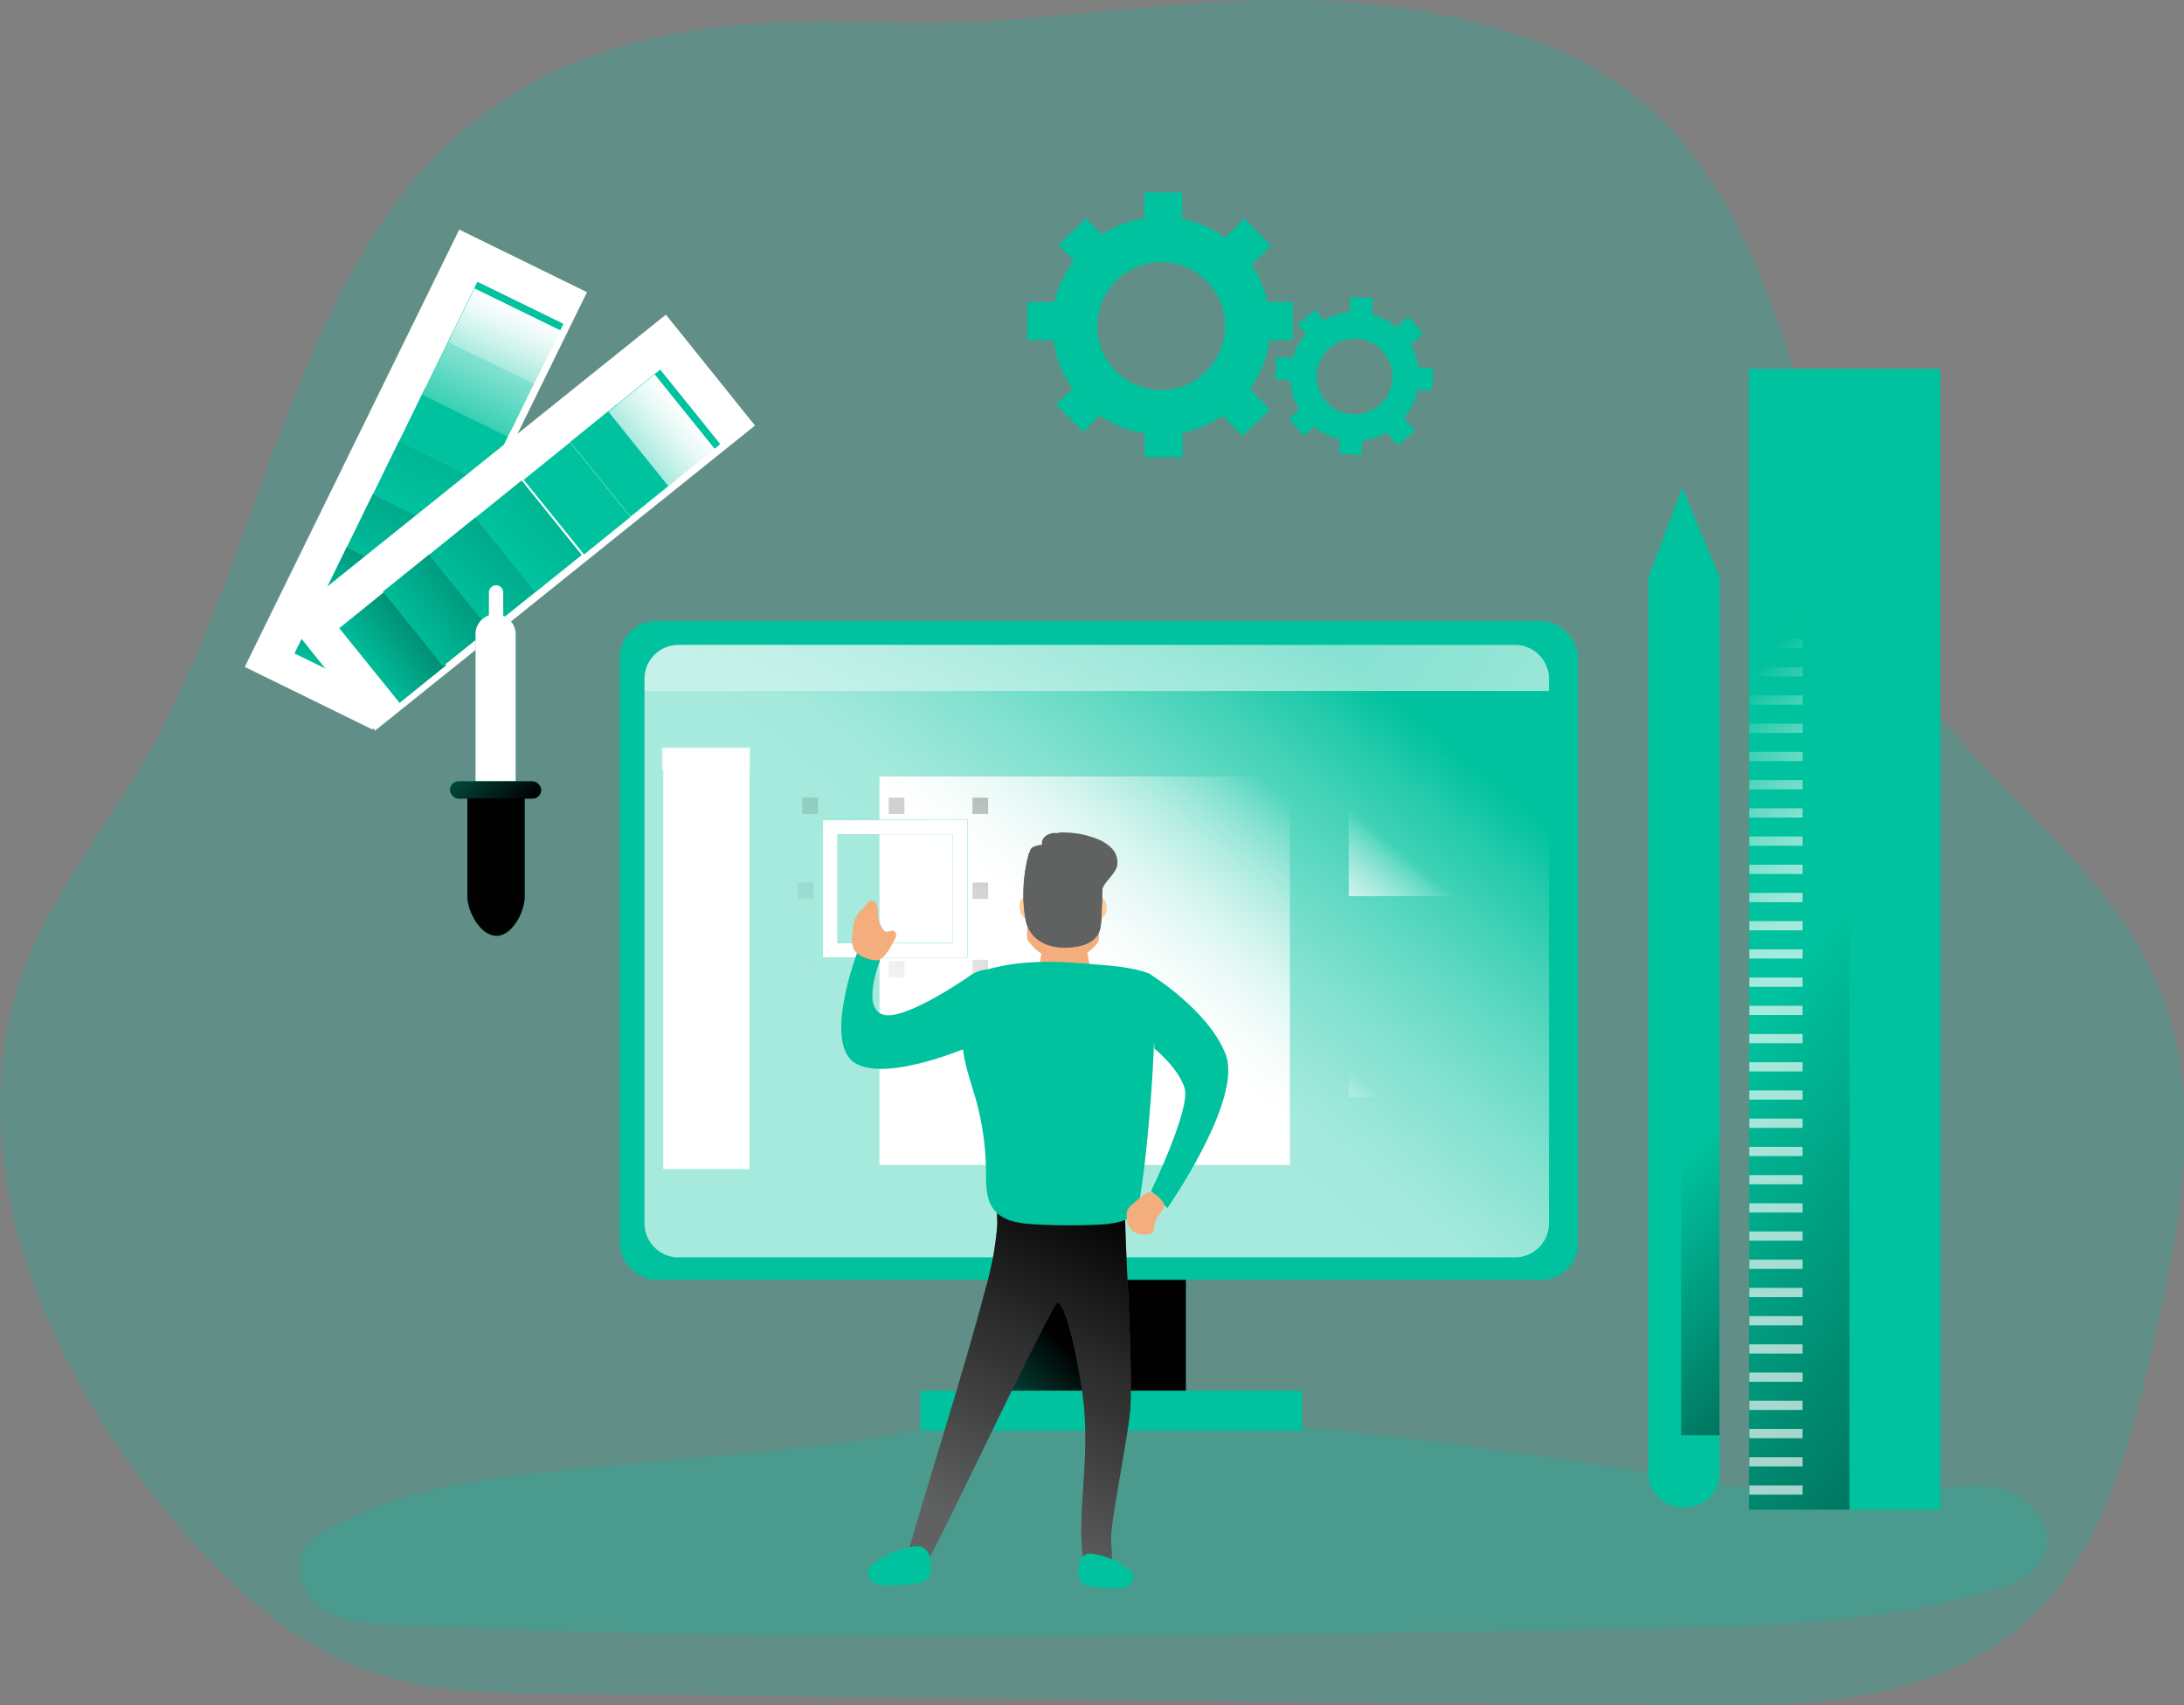 <svg xmlns:inkscape="http://www.inkscape.org/namespaces/inkscape" xmlns:sodipodi="http://sodipodi.sourceforge.net/DTD/sodipodi-0.dtd" xmlns:xlink="http://www.w3.org/1999/xlink" xmlns="http://www.w3.org/2000/svg" xmlns:svg="http://www.w3.org/2000/svg" xmlns:rdf="http://www.w3.org/1999/02/22-rdf-syntax-ns#" xmlns:cc="http://creativecommons.org/ns#" xmlns:dc="http://purl.org/dc/elements/1.1/" id="Layer_1" data-name="Layer 1" viewBox="0 0 512 399.814" data-imageid="designer-monochromatic-82383" class="illustrations_image" sodipodi:docname="03_service_copy.svg" width="512" height="399.814" inkscape:version="1.1.2 (0a00cf5339, 2022-02-04)"><rect x="0" y="0" width="512" height="399.814" fill="#808080" stroke="none"/><defs id="defs109"><linearGradient id="linear-gradient" x1="91.19" y1="302.68" x2="146" y2="261.27" gradientTransform="rotate(38.84,242.587,236.49)" gradientUnits="userSpaceOnUse"><stop offset="0" stop-color="#010101" stop-opacity="0" id="stop2"></stop><stop offset="0.95" stop-color="#010101" id="stop4"></stop></linearGradient><linearGradient id="linear-gradient-2" x1="101.96" y1="293.8" x2="180.55" y2="236.35" gradientTransform="rotate(38.84,257.776,217.566)" xlink:href="#linear-gradient"></linearGradient><linearGradient id="linear-gradient-3" x1="114.75" y1="285.62" x2="230.53" y2="172.13" gradientTransform="rotate(38.84,272.97,198.656)" xlink:href="#linear-gradient"></linearGradient><linearGradient id="linear-gradient-4" x1="129.85" y1="272.66" x2="302.91" y2="113.71" gradientTransform="rotate(38.84,288.164,179.745)" gradientUnits="userSpaceOnUse"><stop offset="0" stop-color="#010101" stop-opacity="0" id="stop9"></stop><stop offset="0.36" stop-color="#010101" stop-opacity="0.36" id="stop11"></stop><stop offset="0.95" stop-color="#010101" id="stop13"></stop></linearGradient><linearGradient id="linear-gradient-5" x1="144.04" y1="261.09" x2="243.17" y2="179.94" gradientTransform="rotate(38.84,316.801,144.329)" gradientUnits="userSpaceOnUse"><stop offset="0" stop-color="#fff" stop-opacity="0" id="stop16"></stop><stop offset="0.07" stop-color="#fff" stop-opacity="0.22" id="stop18"></stop><stop offset="0.16" stop-color="#fff" stop-opacity="0.45" id="stop20"></stop><stop offset="0.25" stop-color="#fff" stop-opacity="0.65" id="stop22"></stop><stop offset="0.33" stop-color="#fff" stop-opacity="0.8" id="stop24"></stop><stop offset="0.4" stop-color="#fff" stop-opacity="0.91" id="stop26"></stop><stop offset="0.46" stop-color="#fff" stop-opacity="0.98" id="stop28"></stop><stop offset="0.51" stop-color="#fff" id="stop30"></stop></linearGradient><linearGradient id="linear-gradient-6" x1="149.21" y1="257.97" x2="203.49" y2="211.09" gradientTransform="rotate(38.84,331.99,125.404)" xlink:href="#linear-gradient-5"></linearGradient><linearGradient id="linear-gradient-7" x1="281.09" y1="352.88" x2="288.14" y2="293.67" xlink:href="#linear-gradient"></linearGradient><linearGradient id="linear-gradient-8" x1="286.55" y1="163.37" x2="283.73" y2="377.68" xlink:href="#linear-gradient-5"></linearGradient><linearGradient id="linear-gradient-9" x1="281.79" y1="345.2" x2="284.96" y2="409.44" xlink:href="#linear-gradient"></linearGradient><linearGradient id="linear-gradient-10" x1="423.51" y1="258.04" x2="567.32" y2="269.67" xlink:href="#linear-gradient"></linearGradient><linearGradient id="linear-gradient-11" x1="427.71" y1="137.08" x2="442.37" y2="138.14" xlink:href="#linear-gradient-5"></linearGradient><linearGradient id="linear-gradient-12" x1="431.4" y1="129.69" x2="436.47" y2="130.05" xlink:href="#linear-gradient"></linearGradient><linearGradient id="linear-gradient-13" x1="433.31" y1="357" x2="434.11" y2="388.72" xlink:href="#linear-gradient"></linearGradient><linearGradient id="linear-gradient-14" x1="447.88" y1="393.39" x2="415.89" y2="424.05" xlink:href="#linear-gradient"></linearGradient><linearGradient id="linear-gradient-15" x1="426.59" y1="242.89" x2="681.94" y2="234.96" xlink:href="#linear-gradient"></linearGradient><linearGradient id="linear-gradient-16" x1="442.96" y1="100.87" x2="543.64" y2="97.74" xlink:href="#linear-gradient-5"></linearGradient><linearGradient id="linear-gradient-17" x1="442.96" y1="108.14" x2="543.64" y2="105.01" xlink:href="#linear-gradient-5"></linearGradient><linearGradient id="linear-gradient-18" x1="442.96" y1="115.41" x2="543.64" y2="112.28" xlink:href="#linear-gradient-5"></linearGradient><linearGradient id="linear-gradient-19" x1="442.96" y1="122.68" x2="543.64" y2="119.55" xlink:href="#linear-gradient-5"></linearGradient><linearGradient id="linear-gradient-20" x1="442.96" y1="129.95" x2="543.64" y2="126.82" xlink:href="#linear-gradient-5"></linearGradient><linearGradient id="linear-gradient-21" x1="442.96" y1="137.21" x2="543.64" y2="134.09" xlink:href="#linear-gradient-5"></linearGradient><linearGradient id="linear-gradient-22" x1="442.96" y1="144.48" x2="543.64" y2="141.36" xlink:href="#linear-gradient-5"></linearGradient><linearGradient id="linear-gradient-23" x1="442.96" y1="151.75" x2="543.64" y2="148.63" xlink:href="#linear-gradient-5"></linearGradient><linearGradient id="linear-gradient-24" x1="442.96" y1="159.02" x2="543.64" y2="155.9" xlink:href="#linear-gradient-5"></linearGradient><linearGradient id="linear-gradient-25" x1="442.96" y1="166.29" x2="543.64" y2="163.16" xlink:href="#linear-gradient-5"></linearGradient><linearGradient id="linear-gradient-26" x1="442.96" y1="173.56" x2="543.64" y2="170.43" xlink:href="#linear-gradient-5"></linearGradient><linearGradient id="linear-gradient-27" x1="442.96" y1="180.83" x2="543.64" y2="177.7" xlink:href="#linear-gradient-5"></linearGradient><linearGradient id="linear-gradient-28" x1="442.96" y1="188.1" x2="543.64" y2="184.97" xlink:href="#linear-gradient-5"></linearGradient><linearGradient id="linear-gradient-29" x1="442.96" y1="195.37" x2="543.64" y2="192.24" xlink:href="#linear-gradient-5"></linearGradient><linearGradient id="linear-gradient-30" x1="442.96" y1="202.64" x2="543.64" y2="199.51" xlink:href="#linear-gradient-5"></linearGradient><linearGradient id="linear-gradient-31" x1="442.96" y1="209.91" x2="543.64" y2="206.78" xlink:href="#linear-gradient-5"></linearGradient><linearGradient id="linear-gradient-32" x1="442.96" y1="217.18" x2="543.64" y2="214.05" xlink:href="#linear-gradient-5"></linearGradient><linearGradient id="linear-gradient-33" x1="442.96" y1="224.45" x2="543.64" y2="221.32" xlink:href="#linear-gradient-5"></linearGradient><linearGradient id="linear-gradient-34" x1="442.96" y1="231.71" x2="543.64" y2="228.59" xlink:href="#linear-gradient-5"></linearGradient><linearGradient id="linear-gradient-35" x1="442.96" y1="238.98" x2="543.64" y2="235.86" xlink:href="#linear-gradient-5"></linearGradient><linearGradient id="linear-gradient-36" x1="442.96" y1="246.25" x2="543.64" y2="243.13" xlink:href="#linear-gradient-5"></linearGradient><linearGradient id="linear-gradient-37" x1="442.96" y1="253.52" x2="543.64" y2="250.4" xlink:href="#linear-gradient-5"></linearGradient><linearGradient id="linear-gradient-38" x1="442.96" y1="260.79" x2="543.64" y2="257.67" xlink:href="#linear-gradient-5"></linearGradient><linearGradient id="linear-gradient-39" x1="442.96" y1="268.06" x2="543.64" y2="264.93" xlink:href="#linear-gradient-5"></linearGradient><linearGradient id="linear-gradient-40" x1="442.96" y1="275.33" x2="543.64" y2="272.2" xlink:href="#linear-gradient-5"></linearGradient><linearGradient id="linear-gradient-41" x1="442.96" y1="282.6" x2="543.64" y2="279.47" xlink:href="#linear-gradient-5"></linearGradient><linearGradient id="linear-gradient-42" x1="442.96" y1="289.87" x2="543.64" y2="286.74" xlink:href="#linear-gradient-5"></linearGradient><linearGradient id="linear-gradient-43" x1="442.96" y1="297.14" x2="543.64" y2="294.01" xlink:href="#linear-gradient-5"></linearGradient><linearGradient id="linear-gradient-44" x1="442.96" y1="304.41" x2="543.64" y2="301.28" xlink:href="#linear-gradient-5"></linearGradient><linearGradient id="linear-gradient-45" x1="442.96" y1="311.68" x2="543.64" y2="308.55" xlink:href="#linear-gradient-5"></linearGradient><linearGradient id="linear-gradient-46" x1="442.96" y1="318.95" x2="543.64" y2="315.82" xlink:href="#linear-gradient-5"></linearGradient><linearGradient id="linear-gradient-47" x1="442.96" y1="326.22" x2="543.64" y2="323.09" xlink:href="#linear-gradient-5"></linearGradient><linearGradient id="linear-gradient-48" x1="442.96" y1="333.48" x2="543.64" y2="330.36" xlink:href="#linear-gradient-5"></linearGradient><linearGradient id="linear-gradient-49" x1="442.96" y1="340.75" x2="543.64" y2="337.63" xlink:href="#linear-gradient-5"></linearGradient><linearGradient id="linear-gradient-50" x1="442.96" y1="348.02" x2="543.64" y2="344.9" xlink:href="#linear-gradient-5"></linearGradient><linearGradient id="linear-gradient-51" x1="442.96" y1="355.29" x2="543.64" y2="352.17" xlink:href="#linear-gradient-5"></linearGradient><linearGradient id="linear-gradient-52" x1="442.96" y1="362.56" x2="543.64" y2="359.44" xlink:href="#linear-gradient-5"></linearGradient><linearGradient id="linear-gradient-53" x1="442.96" y1="369.83" x2="543.64" y2="366.7" xlink:href="#linear-gradient-5"></linearGradient><linearGradient id="linear-gradient-54" x1="442.96" y1="377.1" x2="543.64" y2="373.97" xlink:href="#linear-gradient-5"></linearGradient><linearGradient id="linear-gradient-55" x1="442.96" y1="384.37" x2="543.64" y2="381.24" xlink:href="#linear-gradient-5"></linearGradient><linearGradient id="linear-gradient-56" x1="39.44" y1="206.38" x2="1737.77" y2="153.63" xlink:href="#linear-gradient-5"></linearGradient><linearGradient id="linear-gradient-57" x1="180.65" y1="162.61" x2="183.82" y2="361.93" xlink:href="#linear-gradient-5"></linearGradient><linearGradient id="linear-gradient-58" x1="280.34" y1="181.75" x2="278.56" y2="317.15" xlink:href="#linear-gradient-5"></linearGradient><linearGradient id="linear-gradient-59" x1="252.08" y1="269.03" x2="258.77" y2="-2.71" xlink:href="#linear-gradient"></linearGradient><linearGradient id="linear-gradient-60" x1="251.59" y1="269.02" x2="258.28" y2="-2.72" xlink:href="#linear-gradient"></linearGradient><linearGradient id="linear-gradient-61" x1="207.09" y1="267.92" x2="213.79" y2="-3.82" xlink:href="#linear-gradient"></linearGradient><linearGradient id="linear-gradient-62" x1="206.6" y1="267.91" x2="213.3" y2="-3.83" xlink:href="#linear-gradient"></linearGradient><linearGradient id="linear-gradient-63" x1="251.05" y1="269.01" x2="257.75" y2="-2.73" xlink:href="#linear-gradient"></linearGradient><linearGradient id="linear-gradient-64" x1="207.2" y1="267.93" x2="213.89" y2="-3.81" xlink:href="#linear-gradient"></linearGradient><linearGradient id="linear-gradient-65" x1="229.48" y1="268.47" x2="236.18" y2="-3.26" xlink:href="#linear-gradient"></linearGradient><linearGradient id="linear-gradient-66" x1="230.52" y1="268.5" x2="237.22" y2="-3.24" xlink:href="#linear-gradient"></linearGradient><linearGradient id="linear-gradient-67" x1="227.11" y1="250.42" x2="344.74" y2="348.22" xlink:href="#linear-gradient-5"></linearGradient><linearGradient id="linear-gradient-68" x1="371.69" y1="174.65" x2="370.84" y2="238.96" xlink:href="#linear-gradient-5"></linearGradient><linearGradient id="linear-gradient-69" x1="371.69" y1="226.46" x2="370.84" y2="290.77" xlink:href="#linear-gradient-5"></linearGradient><linearGradient id="linear-gradient-70" x1="181.92" y1="191.35" x2="181.81" y2="199.68" xlink:href="#linear-gradient-5"></linearGradient><linearGradient id="linear-gradient-71" x1="95.3" y1="199.15" x2="150.1" y2="157.73" gradientTransform="rotate(38.84,103.064,193.244)" xlink:href="#linear-gradient"></linearGradient><linearGradient id="linear-gradient-72" x1="106.06" y1="190.27" x2="184.66" y2="132.82" gradientTransform="rotate(38.84,114.952,183.727)" xlink:href="#linear-gradient"></linearGradient><linearGradient id="linear-gradient-73" x1="118.85" y1="182.09" x2="234.63" y2="68.6" gradientTransform="rotate(38.84,126.846,174.224)" xlink:href="#linear-gradient"></linearGradient><linearGradient id="linear-gradient-74" x1="133.96" y1="169.13" x2="307.01" y2="10.17" gradientTransform="rotate(38.84,138.734,164.708)" xlink:href="#linear-gradient-4"></linearGradient><linearGradient id="linear-gradient-75" x1="148.35" y1="128.74" x2="232.52" y2="59.83" xlink:href="#linear-gradient-5"></linearGradient><linearGradient id="linear-gradient-76" x1="153.32" y1="154.43" x2="207.59" y2="107.56" gradientTransform="rotate(38.84,173.018,137.393)" xlink:href="#linear-gradient-5"></linearGradient><linearGradient id="linear-gradient-77" x1="126.16" y1="213.1" x2="144.93" y2="213.63" xlink:href="#linear-gradient-5"></linearGradient><linearGradient id="linear-gradient-78" x1="103.09" y1="200.75" x2="151.73" y2="206.3" xlink:href="#linear-gradient"></linearGradient><linearGradient id="linear-gradient-79" x1="103.9" y1="246.5" x2="151.95" y2="251.98" xlink:href="#linear-gradient"></linearGradient><linearGradient id="linear-gradient-80" x1="266.18" y1="394.35" x2="246.09" y2="300.95" xlink:href="#linear-gradient"></linearGradient><linearGradient id="linear-gradient-81" x1="301.35" y1="376.83" x2="220.46" y2="443.97" xlink:href="#linear-gradient"></linearGradient><linearGradient inkscape:collect="always" xlink:href="#linear-gradient" id="linearGradient1319" gradientUnits="userSpaceOnUse" gradientTransform="rotate(38.84,242.587,236.49)" x1="91.19" y1="302.68" x2="146" y2="261.27"></linearGradient><linearGradient inkscape:collect="always" xlink:href="#linear-gradient-4" id="linearGradient1321" gradientUnits="userSpaceOnUse" gradientTransform="rotate(38.84,288.164,179.745)" x1="129.85" y1="272.66" x2="302.91" y2="113.71"></linearGradient><linearGradient inkscape:collect="always" xlink:href="#linear-gradient-5" id="linearGradient1323" gradientUnits="userSpaceOnUse" gradientTransform="rotate(38.84,316.801,144.329)" x1="144.04" y1="261.09" x2="243.17" y2="179.94"></linearGradient></defs><title id="title111">Designer 1</title><g id="g1317" transform="matrix(0.91,0,0,0.91,-0.012,-0.004)"><path d="m 122.82,59.33 c -45.3,38.05 -52.32,110 -83,163.08 -10.68,18.47 -24.48,35 -31.68,55.49 -16.53,46.9 6.22,100.1 36.67,137.35 14.52,17.77 31.48,34.05 52,41.54 15.78,5.76 32.7,6 49.31,6.15 l 291,3 c 32.49,0.33 68.59,-0.86 91.95,-26 16.1,-17.31 22.64,-42.59 28.19,-66.72 6.82,-29.65 13,-61.85 2.39,-90.09 -12.12,-32.31 -42.77,-50.62 -61.81,-78.5 C 466.94,159.46 467.65,91.14 428.3,55.08 409.93,38.25 385.69,31.65 362.07,28.35 c -44.53,-6.23 -86.71,5.53 -130.44,3.89 -37.38,-1.4 -77.8,1.04 -108.81,27.09 z" transform="translate(-2.57,-26.51)" fill="#00c29e" opacity="0.24" style="isolation:isolate" class="target-color" id="path113"></path><path d="m 152.08,404.87 c -22.16,2.21 -45,4.64 -64.5,15.45 -2.61,1.45 -5.26,3.16 -6.7,5.77 -2.89,5.25 0.39,12.17 5.48,15.33 5.09,3.16 11.37,3.52 17.36,3.78 106.66,4.61 213.48,2.8 320.23,1 31,-0.52 62.49,-1.12 92.2,-10.05 5.34,-1.6 11.21,-4 13.22,-9.23 C 532,420.08 526,412.5 519,410.37 c -7,-2.13 -14.47,-0.54 -21.71,0.39 -25.14,3.23 -50.5,-1.71 -75.53,-5.66 -49,-7.72 -99.84,-14 -149.47,-15.17 -16.92,-0.39 -31.37,5.43 -47.93,7.73 -23.91,3.34 -48.24,4.81 -72.28,7.21 z" transform="translate(-2.57,-26.51)" fill="#00c29e" opacity="0.24" style="isolation:isolate" class="target-color" id="path115"></path><rect x="46.97" y="131.75" width="125.5" height="36.65" transform="rotate(-63.88,87.175,138.879)" fill="#ffffff" id="rect117"></rect><rect x="85.24" y="181.07" width="15.33" height="24.67" transform="rotate(-63.95,70.385,182.216)" fill="#00c29e" class="target-color" id="rect119"></rect><rect x="85.24" y="181.07" width="15.33" height="24.67" transform="rotate(-63.95,70.385,182.216)" fill="url(#linear-gradient)" id="rect121" style="fill:url(#linearGradient1319)"></rect><rect x="91.97" y="167.41" width="15.33" height="24.67" transform="rotate(-63.95,77.113,168.551)" fill="#00c29e" class="target-color" id="rect123"></rect><rect x="91.97" y="167.41" width="15.33" height="24.67" transform="rotate(-63.95,77.113,168.551)" fill="url(#linear-gradient-2)" id="rect125" style="fill:url(#linear-gradient-2)"></rect><rect x="98.7" y="153.74" width="15.33" height="24.67" transform="rotate(-63.95,83.84,154.886)" fill="#00c29e" class="target-color" id="rect127"></rect><rect x="98.7" y="153.74" width="15.33" height="24.67" transform="rotate(-63.95,83.84,154.886)" fill="url(#linear-gradient-3)" id="rect129" style="fill:url(#linear-gradient-3)"></rect><rect x="105.43" y="140.08" width="15.33" height="24.67" transform="rotate(-63.95,90.581,141.218)" fill="#00c29e" class="target-color" id="rect131"></rect><rect x="105.43" y="140.08" width="15.33" height="24.67" transform="rotate(-63.95,90.581,141.218)" fill="url(#linear-gradient-4)" id="rect133" style="fill:url(#linearGradient1321)"></rect><rect x="112.17" y="126.41" width="15.33" height="24.67" transform="rotate(-63.95,97.308,127.553)" fill="#00c29e" class="target-color" id="rect135"></rect><rect x="118.9" y="112.75" width="15.33" height="24.67" transform="rotate(-63.95,104.044,113.893)" fill="#00c29e" class="target-color" id="rect137"></rect><rect x="125.63" y="99.08" width="15.33" height="24.67" transform="rotate(-63.95,110.771,100.227)" fill="#00c29e" class="target-color" id="rect139"></rect><rect x="118.14" y="114.46" width="15.33" height="24.67" transform="rotate(-63.95,103.288,115.602)" fill="url(#linear-gradient-5)" id="rect141" style="fill:url(#linearGradient1323)"></rect><rect x="124.88" y="100.8" width="15.33" height="24.67" transform="rotate(-63.95,110.015,101.937)" fill="url(#linear-gradient-6)" id="rect143" style="fill:url(#linear-gradient-6)"></rect><rect x="259" y="323.78" width="46.52" height="38.42" fill="#00c29e" class="target-color" id="rect145"></rect><rect x="259" y="323.78" width="46.52" height="38.42" fill="url(#linear-gradient-7)" id="rect147" style="fill:url(#linear-gradient-7)"></rect><rect x="159.68" y="160.02" width="246.85" height="169.75" rx="9.37" fill="#00c29e" class="target-color" id="rect149"></rect><path d="m 401.63,201.47 v 140.22 a 8.76,8.76 0 0 1 -8.75,8.79 H 177.36 a 8.77,8.77 0 0 1 -8.75,-8.79 V 201.47 a 8.77,8.77 0 0 1 8.75,-8.79 h 215.52 a 8.76,8.76 0 0 1 8.75,8.79 z" transform="translate(-2.57,-26.51)" opacity="0.65" fill="url(#linear-gradient-8)" id="path151" style="fill:url(#linear-gradient-8)"></path><rect x="237.15" y="358.32" width="98.33" height="10.22" fill="#00c29e" class="target-color" id="rect153"></rect><rect x="259.05" y="353.03" width="46.52" height="5.42" fill="url(#linear-gradient-9)" id="rect155" style="fill:url(#linear-gradient-9)"></rect><path d="m 335.61,114.12 v -9.77 h -6.49 a 27.65,27.65 0 0 0 -4.1,-9.57 l 5,-5 -6.87,-6.94 -5,4.92 a 28.07,28.07 0 0 0 -11,-4.81 v -6.87 h -9.76 v 6.72 a 26.45,26.45 0 0 0 -11,4.17 l -4,-4.17 -7.06,6.8 3.91,4.05 a 27.36,27.36 0 0 0 -5,10.7 h -7 v 9.77 H 274 a 27.6,27.6 0 0 0 4.92,12.54 l -4.21,4.13 6.91,7 4.24,-4.21 a 27.44,27.44 0 0 0 11.61,4.55 v 6.19 h 9.76 v -6.34 a 28,28 0 0 0 10.37,-4.36 l 5.07,5.26 7.06,-6.8 -5.15,-5.33 a 27.36,27.36 0 0 0 5,-12.58 z M 301.7,127 A 16.47,16.47 0 1 1 318.19,110.55 16.44,16.44 0 0 1 301.7,127 Z" transform="translate(-2.57,-26.51)" fill="#00c29e" class="target-color" id="path157"></path><path d="m 371.4,127.19 0.44,-5.78 -3.85,-0.28 a 16.11,16.11 0 0 0 -2,-5.85 l 3.2,-2.73 -3.76,-4.41 -3.17,2.69 A 16.48,16.48 0 0 0 356,107.5 l 0.31,-4.07 -5.77,-0.43 -0.3,4 a 15.8,15.8 0 0 0 -6.67,2 l -2.17,-2.64 -4.48,3.7 2.13,2.57 a 16.34,16.34 0 0 0 -3.41,6.11 l -4.13,-0.31 -0.43,5.77 3.89,0.3 a 16.31,16.31 0 0 0 2.35,7.63 l -2.67,2.26 3.77,4.41 2.7,-2.3 a 16.27,16.27 0 0 0 6.66,3.21 l -0.28,3.66 5.77,0.43 0.29,-3.75 a 16.64,16.64 0 0 0 6.32,-2.11 l 2.76,3.33 4.48,-3.7 -2.81,-3.39 a 16.16,16.16 0 0 0 3.49,-7.21 z m -20.62,6.08 a 9.76,9.76 0 1 1 10.48,-9 9.74,9.74 0 0 1 -10.48,9 z" transform="translate(-2.57,-26.51)" fill="#00c29e" class="target-color" id="path159"></path><path d="m 445.57,175.14 v 231 a 8.71,8.71 0 0 1 -8.68,8.68 h -1 a 8.68,8.68 0 0 1 -8.64,-8.68 v -231 l 8.71,-22.9 z" transform="translate(-2.57,-26.51)" fill="#00c29e" class="target-color" id="path161"></path><rect x="433.11" y="148.61" width="9.87" height="221.21" fill="url(#linear-gradient-10)" id="rect163" style="fill:url(#linear-gradient-10)"></rect><polygon points="430.34,133.72 433.38,125.72 436.72,133.72 443.07,148.97 424.67,148.63 " opacity="0.65" fill="url(#linear-gradient-11)" id="polygon165" style="fill:url(#linear-gradient-11)"></polygon><polygon points="430.34,133.72 433.38,125.72 436.72,133.72 " fill="url(#linear-gradient-12)" id="polygon167" style="fill:url(#linear-gradient-12)"></polygon><rect x="424.26" y="366.12" width="18.77" height="7.93" fill="url(#linear-gradient-13)" id="rect169" style="fill:url(#linear-gradient-13)"></rect><path d="m 445.57,399 v 7.17 a 8.71,8.71 0 0 1 -8.68,8.68 h -1 a 8.68,8.68 0 0 1 -8.64,-8.68 V 399 Z" transform="translate(-2.57,-26.51)" fill="url(#linear-gradient-14)" id="path171" style="fill:url(#linear-gradient-14)"></path><rect x="450.56" y="95.04" width="49.34" height="293.94" fill="#00c29e" class="target-color" id="rect173"></rect><rect x="450.56" y="94.51" width="25.91" height="294.47" fill="url(#linear-gradient-15)" id="rect175" style="fill:url(#linear-gradient-15)"></rect><rect x="450.65" y="99.23" width="13.75" height="2.38" opacity="0.65" fill="url(#linear-gradient-16)" id="rect177" style="fill:url(#linear-gradient-16)"></rect><rect x="450.65" y="106.5" width="13.75" height="2.38" opacity="0.65" fill="url(#linear-gradient-17)" id="rect179" style="fill:url(#linear-gradient-17)"></rect><rect x="450.65" y="113.76" width="13.75" height="2.38" opacity="0.65" fill="url(#linear-gradient-18)" id="rect181" style="fill:url(#linear-gradient-18)"></rect><rect x="450.65" y="121.03" width="13.75" height="2.38" opacity="0.65" fill="url(#linear-gradient-19)" id="rect183" style="fill:url(#linear-gradient-19)"></rect><rect x="450.65" y="128.3" width="13.75" height="2.38" opacity="0.65" fill="url(#linear-gradient-20)" id="rect185" style="fill:url(#linear-gradient-20)"></rect><rect x="450.65" y="135.57" width="13.75" height="2.38" opacity="0.65" fill="url(#linear-gradient-21)" id="rect187" style="fill:url(#linear-gradient-21)"></rect><rect x="450.65" y="142.84" width="13.75" height="2.38" opacity="0.65" fill="url(#linear-gradient-22)" id="rect189" style="fill:url(#linear-gradient-22)"></rect><rect x="450.65" y="150.11" width="13.75" height="2.38" opacity="0.65" fill="url(#linear-gradient-23)" id="rect191" style="fill:url(#linear-gradient-23)"></rect><rect x="450.65" y="157.38" width="13.75" height="2.38" opacity="0.65" fill="url(#linear-gradient-24)" id="rect193" style="fill:url(#linear-gradient-24)"></rect><rect x="450.65" y="164.65" width="13.75" height="2.38" opacity="0.65" fill="url(#linear-gradient-25)" id="rect195" style="fill:url(#linear-gradient-25)"></rect><rect x="450.65" y="171.92" width="13.75" height="2.38" opacity="0.65" fill="url(#linear-gradient-26)" id="rect197" style="fill:url(#linear-gradient-26)"></rect><rect x="450.65" y="179.19" width="13.75" height="2.38" opacity="0.65" fill="url(#linear-gradient-27)" id="rect199" style="fill:url(#linear-gradient-27)"></rect><rect x="450.65" y="186.46" width="13.75" height="2.38" opacity="0.65" fill="url(#linear-gradient-28)" id="rect201" style="fill:url(#linear-gradient-28)"></rect><rect x="450.65" y="193.73" width="13.75" height="2.38" opacity="0.65" fill="url(#linear-gradient-29)" id="rect203" style="fill:url(#linear-gradient-29)"></rect><rect x="450.65" y="201" width="13.75" height="2.38" opacity="0.65" fill="url(#linear-gradient-30)" id="rect205" style="fill:url(#linear-gradient-30)"></rect><rect x="450.65" y="208.27" width="13.75" height="2.38" opacity="0.65" fill="url(#linear-gradient-31)" id="rect207" style="fill:url(#linear-gradient-31)"></rect><rect x="450.65" y="215.53" width="13.75" height="2.38" opacity="0.65" fill="url(#linear-gradient-32)" id="rect209" style="fill:url(#linear-gradient-32)"></rect><rect x="450.65" y="222.8" width="13.75" height="2.38" opacity="0.65" fill="url(#linear-gradient-33)" id="rect211" style="fill:url(#linear-gradient-33)"></rect><rect x="450.65" y="230.07" width="13.75" height="2.38" opacity="0.65" fill="url(#linear-gradient-34)" id="rect213" style="fill:url(#linear-gradient-34)"></rect><rect x="450.65" y="237.34" width="13.75" height="2.38" opacity="0.65" fill="url(#linear-gradient-35)" id="rect215" style="fill:url(#linear-gradient-35)"></rect><rect x="450.65" y="244.61" width="13.75" height="2.38" opacity="0.65" fill="url(#linear-gradient-36)" id="rect217" style="fill:url(#linear-gradient-36)"></rect><rect x="450.65" y="251.88" width="13.75" height="2.38" opacity="0.65" fill="url(#linear-gradient-37)" id="rect219" style="fill:url(#linear-gradient-37)"></rect><rect x="450.65" y="259.15" width="13.75" height="2.38" opacity="0.65" fill="url(#linear-gradient-38)" id="rect221" style="fill:url(#linear-gradient-38)"></rect><rect x="450.65" y="266.42" width="13.75" height="2.38" opacity="0.65" fill="url(#linear-gradient-39)" id="rect223" style="fill:url(#linear-gradient-39)"></rect><rect x="450.65" y="273.69" width="13.75" height="2.38" opacity="0.65" fill="url(#linear-gradient-40)" id="rect225" style="fill:url(#linear-gradient-40)"></rect><rect x="450.65" y="280.96" width="13.75" height="2.38" opacity="0.65" fill="url(#linear-gradient-41)" id="rect227" style="fill:url(#linear-gradient-41)"></rect><rect x="450.65" y="288.23" width="13.75" height="2.38" opacity="0.65" fill="url(#linear-gradient-42)" id="rect229" style="fill:url(#linear-gradient-42)"></rect><rect x="450.65" y="295.5" width="13.75" height="2.38" opacity="0.65" fill="url(#linear-gradient-43)" id="rect231" style="fill:url(#linear-gradient-43)"></rect><rect x="450.65" y="302.77" width="13.75" height="2.38" opacity="0.65" fill="url(#linear-gradient-44)" id="rect233" style="fill:url(#linear-gradient-44)"></rect><rect x="450.65" y="310.04" width="13.75" height="2.38" opacity="0.65" fill="url(#linear-gradient-45)" id="rect235" style="fill:url(#linear-gradient-45)"></rect><rect x="450.65" y="317.3" width="13.75" height="2.38" opacity="0.65" fill="url(#linear-gradient-46)" id="rect237" style="fill:url(#linear-gradient-46)"></rect><rect x="450.65" y="324.57" width="13.75" height="2.38" opacity="0.65" fill="url(#linear-gradient-47)" id="rect239" style="fill:url(#linear-gradient-47)"></rect><rect x="450.65" y="331.84" width="13.75" height="2.38" opacity="0.65" fill="url(#linear-gradient-48)" id="rect241" style="fill:url(#linear-gradient-48)"></rect><rect x="450.65" y="339.11" width="13.75" height="2.38" opacity="0.65" fill="url(#linear-gradient-49)" id="rect243" style="fill:url(#linear-gradient-49)"></rect><rect x="450.65" y="346.38" width="13.75" height="2.38" opacity="0.65" fill="url(#linear-gradient-50)" id="rect245" style="fill:url(#linear-gradient-50)"></rect><rect x="450.65" y="353.65" width="13.75" height="2.38" opacity="0.65" fill="url(#linear-gradient-51)" id="rect247" style="fill:url(#linear-gradient-51)"></rect><rect x="450.65" y="360.92" width="13.75" height="2.38" opacity="0.65" fill="url(#linear-gradient-52)" id="rect249" style="fill:url(#linear-gradient-52)"></rect><rect x="450.65" y="368.19" width="13.75" height="2.38" opacity="0.65" fill="url(#linear-gradient-53)" id="rect251" style="fill:url(#linear-gradient-53)"></rect><rect x="450.65" y="375.46" width="13.75" height="2.38" opacity="0.65" fill="url(#linear-gradient-54)" id="rect253" style="fill:url(#linear-gradient-54)"></rect><rect x="450.65" y="382.73" width="13.75" height="2.38" opacity="0.65" fill="url(#linear-gradient-55)" id="rect255" style="fill:url(#linear-gradient-55)"></rect><path d="m 401.63,201.47 v 3.08 h -233 v -3.08 a 8.77,8.77 0 0 1 8.75,-8.79 h 215.5 a 8.76,8.76 0 0 1 8.75,8.79 z" transform="translate(-2.57,-26.51)" fill="url(#linear-gradient-56)" id="path257" style="fill:url(#linear-gradient-56)"></path><rect x="170.89" y="192.85" width="22.2" height="108.38" fill="url(#linear-gradient-57)" id="rect259" style="fill:url(#linear-gradient-57)"></rect><rect x="226.58" y="200.07" width="105.73" height="100.1" fill="url(#linear-gradient-58)" id="rect261" style="fill:url(#linear-gradient-58)"></rect><rect x="250.54" y="247.3" width="4.03" height="4.23" fill="url(#linear-gradient-59)" id="rect263" style="fill:url(#linear-gradient-59)"></rect><rect x="250.54" y="227.39" width="4.03" height="4.23" fill="url(#linear-gradient-60)" id="rect265" style="fill:url(#linear-gradient-60)"></rect><rect x="205.53" y="247.3" width="4.03" height="4.23" fill="url(#linear-gradient-61)" id="rect267" style="fill:url(#linear-gradient-61)"></rect><rect x="205.53" y="227.39" width="4.03" height="4.23" fill="url(#linear-gradient-62)" id="rect269" style="fill:url(#linear-gradient-62)"></rect><rect x="250.54" y="205.53" width="4.03" height="4.23" fill="url(#linear-gradient-63)" id="rect271" style="fill:url(#linear-gradient-63)"></rect><rect x="206.67" y="205.53" width="4.03" height="4.23" fill="url(#linear-gradient-64)" id="rect273" style="fill:url(#linear-gradient-64)"></rect><rect x="228.97" y="205.53" width="4.03" height="4.23" fill="url(#linear-gradient-65)" id="rect275" style="fill:url(#linear-gradient-65)"></rect><rect x="228.97" y="247.65" width="4.03" height="4.23" fill="url(#linear-gradient-66)" id="rect277" style="fill:url(#linear-gradient-66)"></rect><path d="m 251.82,273.22 h -37.23 v -35.47 h 37.23 z m -33.48,-3.75 h 29.73 v -28 h -29.73 z" transform="translate(-2.57,-26.51)" fill="#00c29e" class="target-color" id="path279"></path><path d="m 251.82,273.22 h -37.23 v -35.47 h 37.23 z m -33.48,-3.75 h 29.73 v -28 h -29.73 z" transform="translate(-2.57,-26.51)" fill="url(#linear-gradient-67)" id="path281" style="fill:url(#linear-gradient-67)"></path><rect x="347.47" y="183.33" width="47.58" height="47.58" fill="url(#linear-gradient-68)" id="rect283" style="fill:url(#linear-gradient-68)"></rect><rect x="347.47" y="235.14" width="47.58" height="47.58" fill="url(#linear-gradient-69)" id="rect285" style="fill:url(#linear-gradient-69)"></rect><rect x="170.49" y="192.58" width="22.73" height="5.95" opacity="0.65" fill="url(#linear-gradient-70)" id="rect287" style="fill:url(#linear-gradient-70)"></rect><rect x="73.93" y="142.85" width="125.5" height="36.65" transform="rotate(-38.77,97.71,151.564)" fill="#ffffff" id="rect289"></rect><rect x="95.4" y="180.94" width="15.33" height="24.67" transform="matrix(0.78,-0.63,0.63,0.78,-100.99,80.84)" fill="#00c29e" class="target-color" id="rect291"></rect><rect x="95.4" y="180.94" width="15.33" height="24.67" transform="matrix(0.78,-0.63,0.63,0.78,-100.99,80.84)" fill="url(#linear-gradient-71)" id="rect293" style="fill:url(#linear-gradient-71)"></rect><rect x="107.29" y="171.43" width="15.33" height="24.67" transform="rotate(-38.84,76.039,174.141)" fill="#00c29e" class="target-color" id="rect295"></rect><rect x="107.29" y="171.43" width="15.33" height="24.67" transform="rotate(-38.84,76.039,174.141)" fill="url(#linear-gradient-72)" id="rect297" style="fill:url(#linear-gradient-72)"></rect><rect x="119.19" y="161.91" width="15.33" height="24.67" transform="rotate(-38.84,87.94,164.624)" fill="#00c29e" class="target-color" id="rect299"></rect><rect x="119.19" y="161.91" width="15.33" height="24.67" transform="rotate(-38.84,87.94,164.624)" fill="url(#linear-gradient-73)" id="rect301" style="fill:url(#linear-gradient-73)"></rect><rect x="131.08" y="152.39" width="15.33" height="24.67" transform="rotate(-38.84,99.842,155.107)" fill="#00c29e" class="target-color" id="rect303"></rect><rect x="131.08" y="152.39" width="15.33" height="24.67" transform="rotate(-38.84,99.842,155.107)" fill="url(#linear-gradient-74)" id="rect305" style="fill:url(#linear-gradient-74)"></rect><rect x="142.98" y="142.88" width="15.33" height="24.67" transform="matrix(0.78,-0.63,0.63,0.78,-66.61,102.26)" fill="#00c29e" class="target-color" id="rect307"></rect><rect x="154.96" y="133.18" width="15.33" height="24.67" transform="matrix(0.78,-0.63,0.63,0.78,-57.88,107.63)" fill="#00c29e" class="target-color" id="rect309"></rect><rect x="166.77" y="123.84" width="15.33" height="24.67" transform="rotate(-38.84,135.514,126.561)" fill="#00c29e" class="target-color" id="rect311"></rect><polygon points="156.74,106.1 172.21,125.32 161.99,133.34 146.52,114.12 " fill="url(#linear-gradient-75)" id="polygon313" style="fill:url(#linear-gradient-75)"></polygon><rect x="165.36" y="125.08" width="15.33" height="24.67" transform="rotate(-38.84,134.104,127.801)" fill="url(#linear-gradient-76)" id="rect315" style="fill:url(#linear-gradient-76)"></rect><path d="M 135.42,189.9 V 249 h -10.33 v -59.1 a 5.12,5.12 0 0 1 3.45,-4.84 v -5.9 a 1.84,1.84 0 0 1 3.68,0 v 6 a 5.15,5.15 0 0 1 3.2,4.74 z" transform="translate(-2.57,-26.51)" fill="#00c29e" class="target-color" id="path317"></path><path d="M 135.42,189.9 V 249 h -10.33 v -59.1 a 5.12,5.12 0 0 1 3.45,-4.84 v -5.9 a 1.84,1.84 0 0 1 3.68,0 v 6 a 5.15,5.15 0 0 1 3.2,4.74 z" transform="translate(-2.57,-26.51)" fill="url(#linear-gradient-77)" id="path319" style="fill:url(#linear-gradient-77)"></path><rect x="115.91" y="201.3" width="23.53" height="4.49" rx="2.25" fill="#00c29e" class="target-color" id="rect321"></rect><path d="m 130.47,267.64 v 0 c -4.09,0 -7.49,-6.13 -7.49,-10.22 v -27.09 h 14.8 v 27.09 c 0,4.09 -3.23,10.22 -7.31,10.22 z" transform="translate(-2.57,-26.51)" fill="#00c29e" class="target-color" id="path323"></path><rect x="115.91" y="201.3" width="23.53" height="4.49" rx="2.25" fill="url(#linear-gradient-78)" id="rect325" style="fill:url(#linear-gradient-78)"></rect><path d="m 130.47,267.64 v 0 c -4.09,0 -7.49,-6.13 -7.49,-10.22 v -25.2 h 14.8 v 25.2 c 0,4.09 -3.23,10.22 -7.31,10.22 z" transform="translate(-2.57,-26.51)" fill="url(#linear-gradient-79)" id="path327" style="fill:url(#linear-gradient-79)"></path><path d="m 226,296.32 c -0.38,-1.95 -0.62,-4.71 0.11,-4.9 1.54,-0.42 -0.11,4.9 -0.11,4.9 z" transform="translate(-2.57,-26.51)" fill="#28353d" id="path329"></path><path d="m 293.82,388.71 c -0.23,6 -4.85,28.05 -5,34.06 0,2 0.53,5.07 -0.11,7 -1.32,4.09 -6,3.53 -6.61,1.12 l -0.23,-1.2 c -2.17,-11.68 1.32,-24.93 0,-40.18 -0.79,-9.31 -4.47,-27.26 -6.88,-27.38 -1.27,0 -30.26,61.52 -32.78,65.31 -1.24,1.91 -4.73,1.61 -6.42,3.15 -1.69,1.54 14.08,-46.64 20.69,-72.1 a 81.06,81.06 0 0 0 3,-16.11 c 0.18,-3.15 -0.83,-4.21 2.06,-5.14 2,-0.64 4.77,-0.46 6.91,-0.61 2.33,-0.18 24,-0.22 24,1.32 -0.21,8.36 1.93,36.9 1.37,50.76 z" transform="translate(-2.57,-26.51)" fill="#606161" id="path331"></path><path d="m 293.82,388.71 c -0.23,6 -4.85,28.05 -5,34.06 0,2 0.53,5.07 -0.11,7 -1.32,4.09 -6,3.53 -6.61,1.12 l -0.23,-1.2 c -2.17,-11.68 1.32,-24.93 0,-40.18 -0.79,-9.31 -4.47,-27.26 -6.88,-27.38 -1.27,0 -30.26,61.52 -32.78,65.31 -1.24,1.91 -4.73,1.61 -6.42,3.15 -1.69,1.54 14.08,-46.64 20.69,-72.1 a 81.06,81.06 0 0 0 3,-16.11 c 0.18,-3.15 -0.83,-4.21 2.06,-5.14 2,-0.64 4.77,-0.46 6.91,-0.61 2.33,-0.18 24,-0.22 24,1.32 -0.21,8.36 1.93,36.9 1.37,50.76 z" transform="translate(-2.57,-26.51)" fill="url(#linear-gradient-80)" id="path333" style="fill:url(#linear-gradient-80)"></path><path d="m 268.42,260.72 c -0.18,-1.88 -1.06,-2.9 -1.92,-2.9 -0.86,0 -1.39,1 -1.21,2.9 a 2.87,2.87 0 0 0 2.48,2.76 c 0.87,0 0.84,-0.88 0.65,-2.76 z" transform="translate(-2.57,-26.51)" fill="#ffcd9c" id="path335"></path><path d="m 284.38,260.83 c 0.12,-1.88 1,-2.9 1.91,-2.9 0.91,0 1.5,1 1.36,2.9 a 2.79,2.79 0 0 1 -2.5,2.75 c -0.9,0 -0.91,-0.87 -0.77,-2.75 z" transform="translate(-2.57,-26.51)" fill="#ffcd9c" id="path337"></path><path d="m 285.62,268.81 c -0.12,1 -4.25,5.38 -8.95,5.38 -4.7,0 -8.58,-4 -9.4,-5.6 -0.82,-1.6 2.48,-22.18 4.39,-23.9 1.91,-1.72 9.65,-0.59 10.3,0.32 1.56,2.15 4.17,19.81 3.66,23.8 z" transform="translate(-2.57,-26.51)" fill="#f4ad7d" id="path339"></path><path d="m 283.72,253.62 c -0.68,0.32 -3.35,-6.35 -3.91,-7.47 -0.56,-1.12 -0.47,-2.27 0.21,-2.59 0.68,-0.32 1.68,0.34 2.24,1.45 0.56,1.11 2.13,8.3 1.46,8.61 z" transform="translate(-2.57,-26.51)" fill="#ffcd9c" id="path341"></path><path d="m 269.33,253.12 c -0.71,-0.23 1.17,-7 1.58,-8.17 0.41,-1.17 1.33,-1.94 2,-1.71 0.67,0.23 0.95,1.37 0.54,2.55 -0.41,1.18 -3.45,7.56 -4.12,7.33 z" transform="translate(-2.57,-26.51)" fill="#ffcd9c" id="path343"></path><path d="m 271.5,268.34 h 10.61 l 1.59,9.37 c -5.78,2.9 -9.15,2.58 -13.66,-0.64 z" transform="translate(-2.57,-26.51)" fill="#f4ad7d" id="path345"></path><path d="m 275.7,270.12 c 0,-0.19 0.38,-0.35 0.84,-0.35 0.46,0 0.84,0.16 0.84,0.35 0,0.19 -0.37,0.22 -0.84,0.22 -0.47,0 -0.84,-0.02 -0.84,-0.22 z" transform="translate(-2.57,-26.51)" fill="#f4ad7d" id="path347"></path><path d="m 286.1,265.4 c 0.38,-2.3 1,-18.77 -0.52,-20.95 -1.52,-2.18 -10.62,-3.59 -12,-3.25 -3.09,0.76 -2.55,3 -2.55,3 a 5.32,5.32 0 0 0 -2.61,0.73 c -1.06,0.72 -3.29,11.1 -1.51,18.95 0.8,3.53 3.95,6.6 9.39,6.75 6.7,0.18 9.34,-2.38 9.8,-5.23 z" transform="translate(-2.57,-26.51)" fill="#606161" id="path349"></path><path d="m 273.81,241.82 a 3.57,3.57 0 0 1 2.66,-0.81 23.23,23.23 0 0 1 8.52,1.57 10.53,10.53 0 0 1 4,2.51 5.16,5.16 0 0 1 1.41,4.39 c -0.5,2.36 -3,3.82 -3.82,6.09 -0.66,1.82 -0.19,3.58 -0.17,5.41 a 27.31,27.31 0 0 1 -0.32,4.42 c -0.46,2.85 -3.09,5.41 -9.84,5.24 -5.44,-0.15 -8.59,-3.22 -9.39,-6.75 a 38.71,38.71 0 0 1 0.83,-17.62 39.25,39.25 0 0 0 8.94,1 38.56,38.56 0 0 0 9.47,-1.1 c 0.53,3.06 0.52,9.19 0.35,13.77" transform="translate(-2.57,-26.51)" fill="#606161" id="path351"></path><path d="m 257.19,276.24 a 9.94,9.94 0 0 0 -4.62,1.59 c -2.37,1.86 -2.55,5.33 -2.51,8.35 a 70.57,70.57 0 0 0 0.87,12.5 c 0.71,3.79 2,7.43 3.06,11.14 a 72.14,72.14 0 0 1 2.61,18.53 c 0,3.44 -0.06,7.22 2.09,9.91 2.35,2.92 6.51,3.49 10.25,3.7 5.31,0.31 10.64,0.35 15.95,0.13 3.56,-0.16 7.35,-0.51 10.17,-2.69 2.25,-1.74 7.52,-60.61 3.43,-62.1 -4.09,-1.49 -8.49,-1.87 -12.83,-2.23 -9.73,-0.82 -18.89,-1.47 -28.47,1.17 z" transform="translate(-2.57,-26.51)" fill="#00c29e" class="target-color" id="path353"></path><path d="m 286.79,398.77 c -0.52,6.69 -1.76,31 -1.76,31 l -3.16,-0.11 c -2.17,-11.68 1.32,-24.93 0,-40.18 -0.79,-9.31 -4.47,-27.26 -6.88,-27.38 0.72,-6 4.77,-5.1 4.77,-5.1 a 87.72,87.72 0 0 1 7.59,13.93 c 2.41,6.32 -0.03,21.12 -0.56,27.84 z" transform="translate(-2.57,-26.51)" fill="url(#linear-gradient-81)" id="path355" style="fill:url(#linear-gradient-81)"></path><path d="m 227.24,429.77 a 3.17,3.17 0 0 0 -1.08,1.46 2.27,2.27 0 0 0 0.13,1.43 4.12,4.12 0 0 0 2.87,2.23 12.08,12.08 0 0 0 3.75,0.13 l 4,-0.27 a 11.05,11.05 0 0 0 3,-0.49 3.69,3.69 0 0 0 2.22,-1.92 5.16,5.16 0 0 0 0.27,-2.11 c 0,-3.31 -1.16,-6 -4.78,-5.19 a 23.83,23.83 0 0 0 -10.38,4.73 z" transform="translate(-2.57,-26.51)" fill="#00c29e" class="target-color" id="path357"></path><path d="m 293.66,431.08 a 2.8,2.8 0 0 1 0.95,1.29 2,2 0 0 1 -0.11,1.25 3.58,3.58 0 0 1 -2.52,1.95 10.36,10.36 0 0 1 -3.29,0.12 l -3.48,-0.24 a 9.62,9.62 0 0 1 -2.61,-0.42 3.22,3.22 0 0 1 -1.94,-1.69 4.59,4.59 0 0 1 -0.24,-1.85 c 0,-2.9 1,-5.29 4.19,-4.55 a 20.81,20.81 0 0 1 9.05,4.14 z" transform="translate(-2.57,-26.51)" fill="#00c29e" class="target-color" id="path359"></path><path d="m 298.49,277.3 c 0,0 15.25,9.2 19.83,20.83 4.58,11.63 -15,39.66 -15,39.66 l -4.19,-4.41 c 0,0 10.22,-21.15 8.64,-26.44 -1.58,-5.29 -7.77,-10.22 -7.77,-10.22 z" transform="translate(-2.57,-26.51)" fill="#00c29e" class="target-color" id="path361"></path><path d="m 253.65,295.66 c 0,0 -21.68,9.7 -30.49,4.94 -8.81,-4.76 0.26,-28.67 0.26,-28.67 l 5.9,2 c 0,0 -4.93,12.19 0.71,14 5.64,1.81 22.54,-10.08 22.54,-10.08 z" transform="translate(-2.57,-26.51)" fill="#00c29e" class="target-color" id="path363"></path><path d="m 294.47,336.68 a 4.44,4.44 0 0 0 -1.43,1.65 4,4 0 0 0 -0.21,1.75 4.79,4.79 0 0 0 1.66,3.75 5.64,5.64 0 0 0 2.5,0.74 4.7,4.7 0 0 0 1.63,0 1.65,1.65 0 0 0 1.22,-1 4,4 0 0 0 0.09,-1 c 0.07,-1.65 1.23,-3 2.19,-4.35 a 1.77,1.77 0 0 0 0.43,-0.93 1.71,1.71 0 0 0 -0.38,-1.05 c -0.65,-0.94 -2.26,-2.67 -3.55,-2.52 -1.29,0.15 -3.15,2.14 -4.15,2.96 z" transform="translate(-2.57,-26.51)" fill="#f4ad7d" id="path365"></path><path d="m 232.91,268.88 a 3.41,3.41 0 0 0 0.54,-1.31 1.16,1.16 0 0 0 -0.61,-1.19 c -0.69,-0.27 -1.51,0.44 -2.19,0.14 a 1.53,1.53 0 0 1 -0.56,-0.54 7.56,7.56 0 0 1 -1.33,-3.94 8,8 0 0 0 -0.2,-2.24 1.59,1.59 0 0 0 -1.7,-1.17 c -0.64,0.15 -1,0.8 -1.4,1.32 -0.4,0.52 -1.2,1.14 -1.72,1.79 a 8.85,8.85 0 0 0 -1.47,4.49 c -0.28,2 -0.46,4.29 0.94,5.73 1.08,1.11 4.37,2.42 5.88,1.83 1.67,-0.66 2.98,-3.47 3.82,-4.91 z" transform="translate(-2.57,-26.51)" fill="#f4ad7d" id="path367"></path></g></svg>